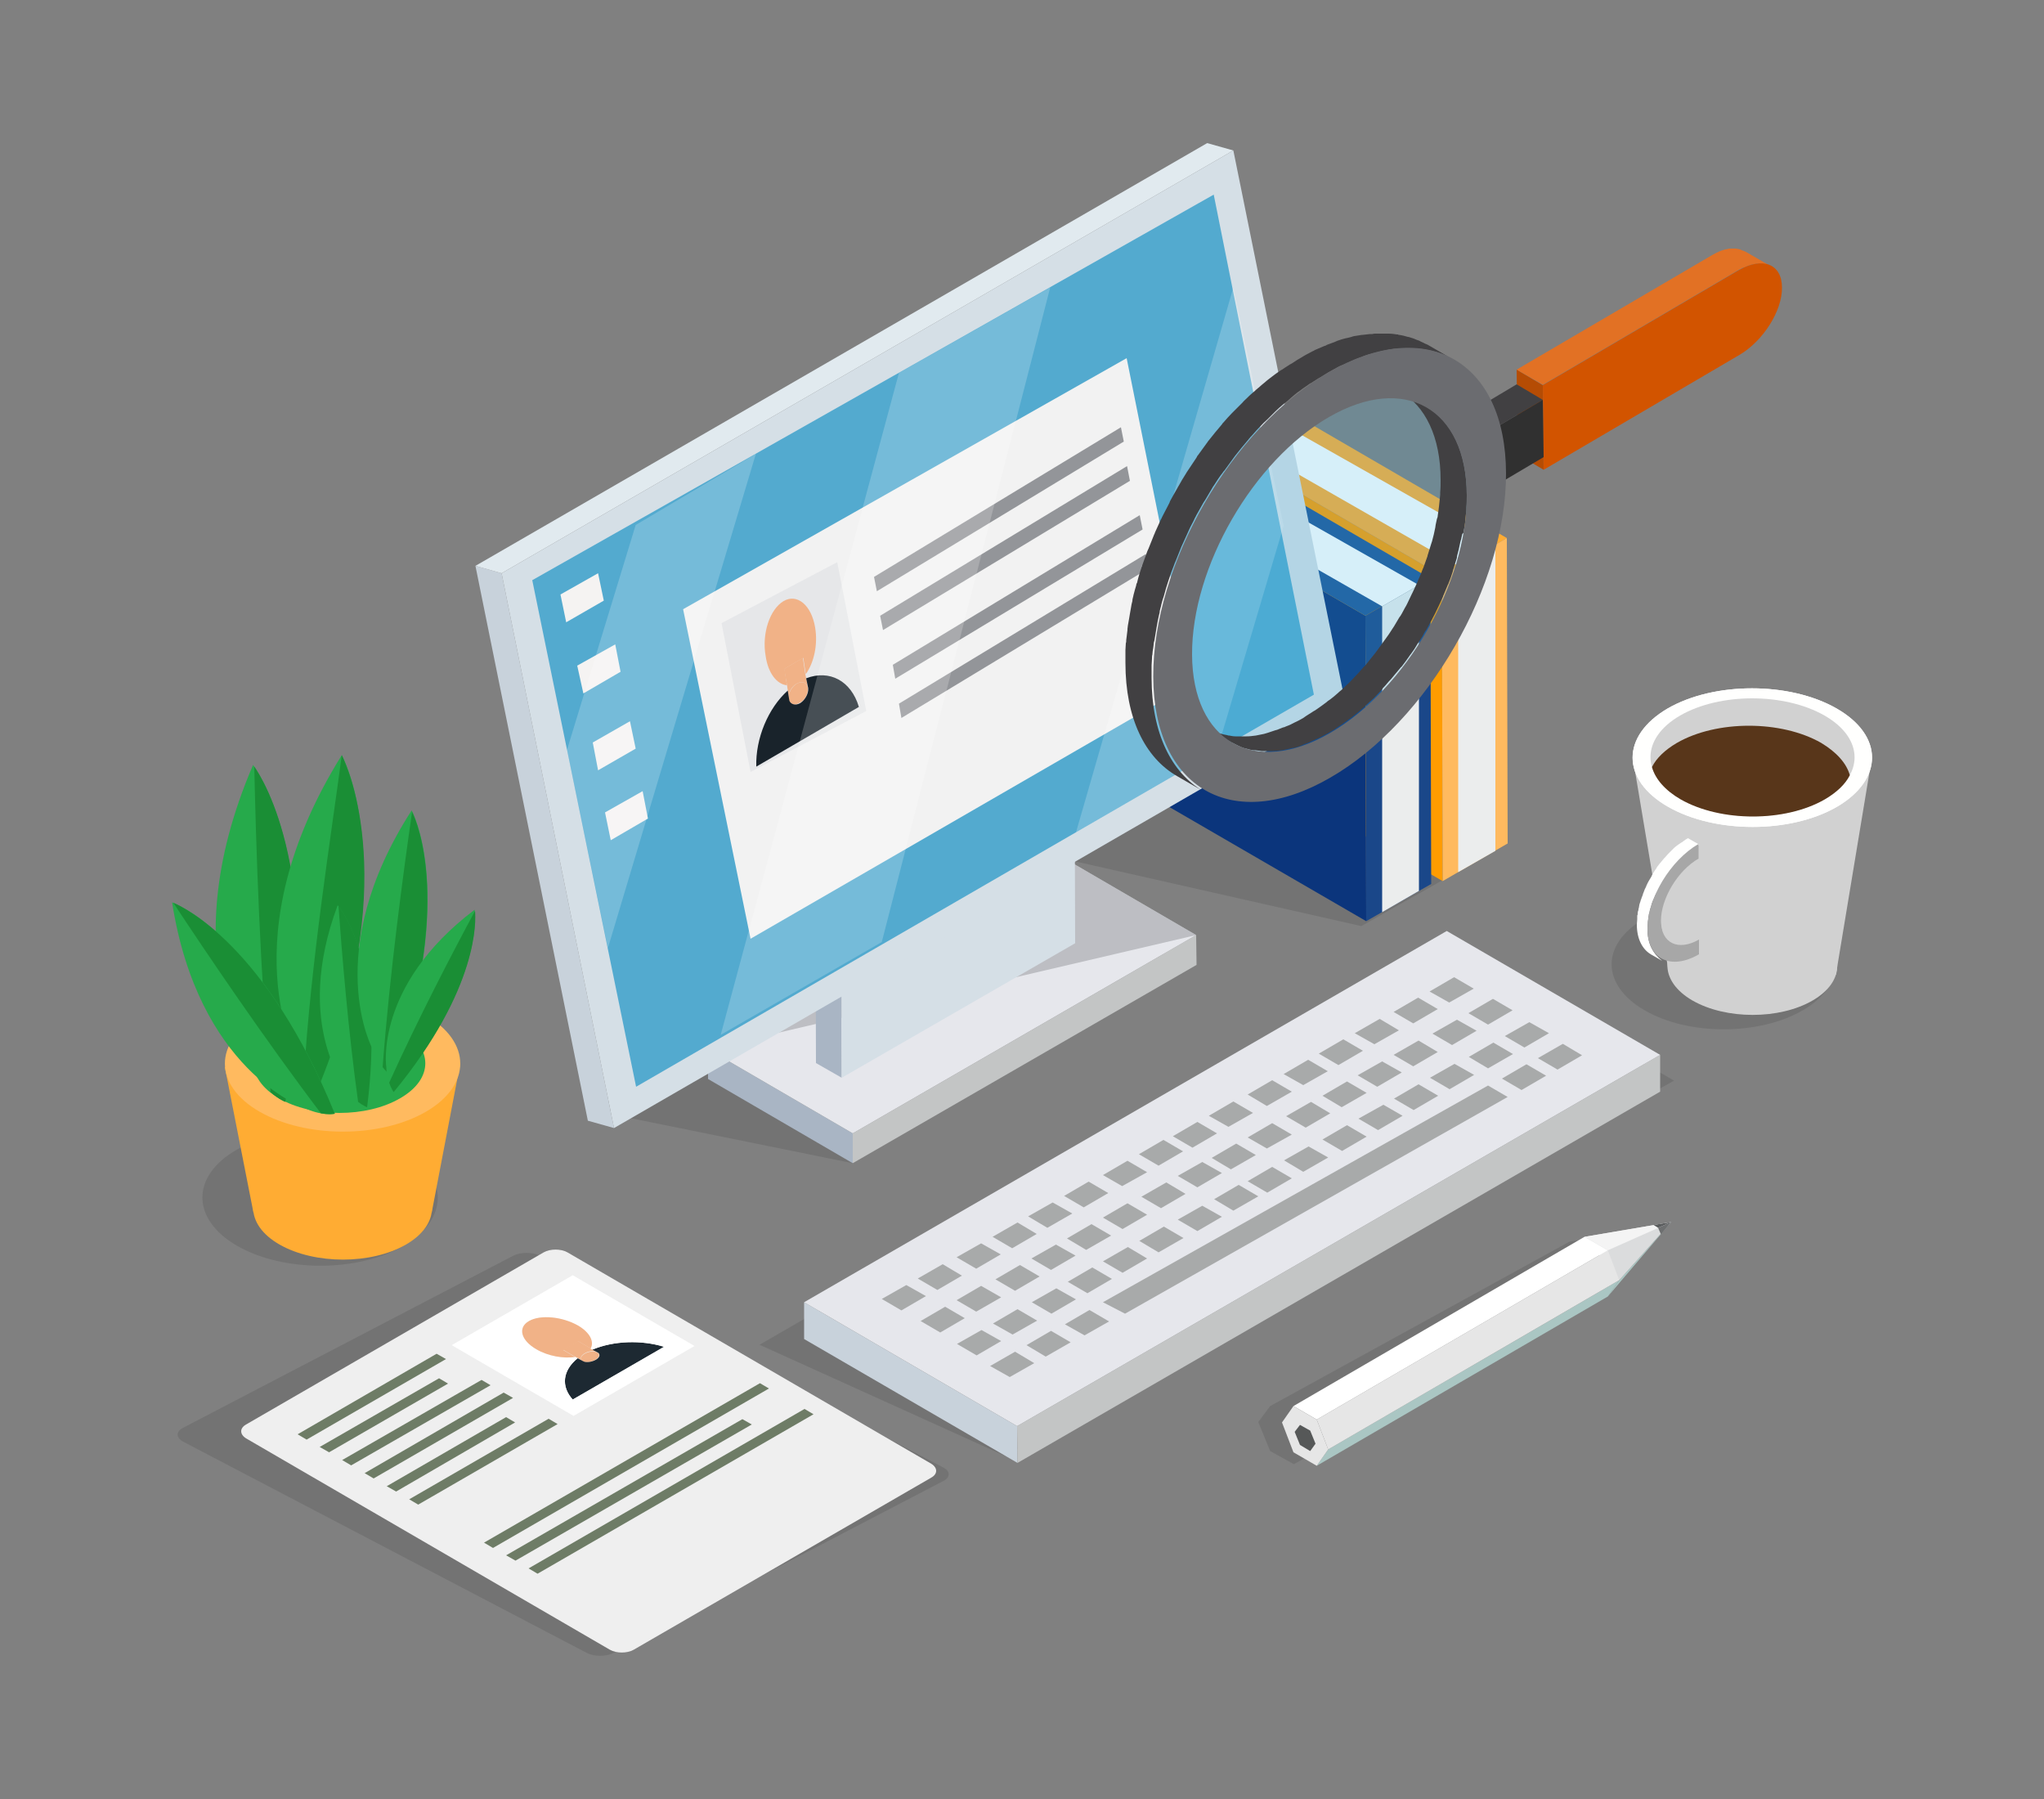 <?xml version="1.0" encoding="utf-8"?>
<!-- Generator: Adobe Illustrator 18.1.1, SVG Export Plug-In . SVG Version: 6.00 Build 0)  -->
<svg version="1.1" id="Layer_1" xmlns="http://www.w3.org/2000/svg" xmlns:xlink="http://www.w3.org/1999/xlink" x="0px" y="0px"
	 viewBox="0 0 500 440" enable-background="new 0 0 500 440" xml:space="preserve">
<rect x="0" y="0" width="500" height="440" fill="#808080" stroke="none"/>
<g display="none">
	<g display="inline">
		<defs>
			<rect id="SVGID_1_" y="0" width="500" height="440"/>
		</defs>
		<linearGradient id="SVGID_2_" gradientUnits="userSpaceOnUse" x1="44.502" y1="4.988" x2="449.996" y2="429.255">
			<stop  offset="5.102040e-003" style="stop-color:#92BAEB"/>
			<stop  offset="1" style="stop-color:#FFCDD2"/>
		</linearGradient>
		<use xlink:href="#SVGID_1_"  overflow="visible" fill="url(#SVGID_2_)"/>
		<clipPath id="SVGID_3_">
			<use xlink:href="#SVGID_1_"  overflow="visible"/>
		</clipPath>
		<g opacity="0.1" clip-path="url(#SVGID_3_)">
			<g>
				<polygon fill="#F7F7C8" points="500,439.3 476.5,452.8 478.4,452.8 500,440.4 				"/>
			</g>
			<g>
				<polygon fill="#F7F7C8" points="500,408.2 422.8,452.8 424.7,452.8 500,409.4 				"/>
			</g>
			<g>
				<polygon fill="#F7F7C8" points="500,377.2 369.1,452.8 371,452.8 500,378.3 				"/>
			</g>
			<g>
				<polygon fill="#F7F7C8" points="500,346.2 315.3,452.8 317.3,452.8 500,347.3 				"/>
			</g>
			<g>
				<polygon fill="#F7F7C8" points="500,315.2 261.6,452.8 263.6,452.8 500,316.3 				"/>
			</g>
			<g>
				<polygon fill="#F7F7C8" points="500,284.2 207.9,452.8 209.9,452.8 500,285.3 				"/>
			</g>
			<g>
				<polygon fill="#F7F7C8" points="500,253.1 154.2,452.8 156.2,452.8 500,254.3 				"/>
			</g>
			<g>
				<polygon fill="#F7F7C8" points="500,222.1 100.5,452.8 102.5,452.8 500,223.3 				"/>
			</g>
			<g>
				<polygon fill="#F7F7C8" points="500,191.1 46.8,452.8 48.8,452.8 500,192.2 				"/>
			</g>
			<g>
				<polygon fill="#F7F7C8" points="500,160.1 0,448.9 0,450 500,161.2 				"/>
			</g>
			<g>
				<polygon fill="#F7F7C8" points="500,129.1 0,417.8 0,419 500,130.2 				"/>
			</g>
			<g>
				<polygon fill="#F7F7C8" points="500,98 0,386.8 0,388 500,99.2 				"/>
			</g>
			<g>
				<polygon fill="#F7F7C8" points="500,67 0,355.8 0,356.9 500,68.2 				"/>
			</g>
			<g>
				<polygon fill="#F7F7C8" points="500,36 0,324.8 0,325.9 500,37.1 				"/>
			</g>
			<g>
				<polygon fill="#F7F7C8" points="500,5 0,293.8 0,294.9 500,6.1 				"/>
			</g>
			<g>
				<polygon fill="#F7F7C8" points="477.2,-12.8 0,262.7 0,263.9 479.1,-12.8 				"/>
			</g>
			<g>
				<polygon fill="#F7F7C8" points="423.5,-12.8 0,231.7 0,232.9 425.4,-12.8 				"/>
			</g>
			<g>
				<polygon fill="#F7F7C8" points="369.7,-12.8 0,200.7 0,201.8 371.7,-12.8 				"/>
			</g>
			<g>
				<polygon fill="#F7F7C8" points="316,-12.8 0,169.7 0,170.8 318,-12.8 				"/>
			</g>
			<g>
				<polygon fill="#F7F7C8" points="262.3,-12.8 0,138.7 0,139.8 264.3,-12.8 				"/>
			</g>
			<g>
				<polygon fill="#F7F7C8" points="208.6,-12.8 0,107.6 0,108.8 210.6,-12.8 				"/>
			</g>
			<g>
				<polygon fill="#F7F7C8" points="154.9,-12.8 0,76.6 0,77.8 156.9,-12.8 				"/>
			</g>
			<g>
				<polygon fill="#F7F7C8" points="101.2,-12.8 0,45.6 0,46.7 103.2,-12.8 				"/>
			</g>
			<g>
				<polygon fill="#F7F7C8" points="47.5,-12.8 0,14.6 0,15.7 49.5,-12.8 				"/>
			</g>
			<g>
				<polygon fill="#F7F7C8" points="500,9.9 460.6,-12.8 458.6,-12.8 500,11 				"/>
			</g>
			<g>
				<polygon fill="#F7F7C8" points="500,40.9 406.9,-12.8 404.9,-12.8 500,42.1 				"/>
			</g>
			<g>
				<polygon fill="#F7F7C8" points="500,72 353.2,-12.8 351.2,-12.8 500,73.1 				"/>
			</g>
			<g>
				<polygon fill="#F7F7C8" points="500,103 299.5,-12.8 297.5,-12.8 500,104.1 				"/>
			</g>
			<g>
				<polygon fill="#F7F7C8" points="500,134 245.8,-12.8 243.8,-12.8 500,135.1 				"/>
			</g>
			<g>
				<polygon fill="#F7F7C8" points="500,165 192,-12.8 190.1,-12.8 500,166.1 				"/>
			</g>
			<g>
				<polygon fill="#F7F7C8" points="500,196 138.3,-12.8 136.4,-12.8 500,197.2 				"/>
			</g>
			<g>
				<polygon fill="#F7F7C8" points="500,227.1 84.6,-12.8 82.7,-12.8 500,228.2 				"/>
			</g>
			<g>
				<polygon fill="#F7F7C8" points="500,258.1 30.9,-12.8 29,-12.8 500,259.2 				"/>
			</g>
			<g>
				<polygon fill="#F7F7C8" points="500,289.1 0,0.3 0,1.4 500,290.2 				"/>
			</g>
			<g>
				<polygon fill="#F7F7C8" points="500,320.1 0,31.3 0,32.5 500,321.2 				"/>
			</g>
			<g>
				<polygon fill="#F7F7C8" points="500,351.1 0,62.4 0,63.5 500,352.3 				"/>
			</g>
			<g>
				<polygon fill="#F7F7C8" points="500,382.1 0,93.4 0,94.5 500,383.3 				"/>
			</g>
			<g>
				<polygon fill="#F7F7C8" points="500,413.2 0,124.4 0,125.5 500,414.3 				"/>
			</g>
			<g>
				<polygon fill="#F7F7C8" points="500,444.2 0,155.4 0,156.5 500,445.3 				"/>
			</g>
			<g>
				<polygon fill="#F7F7C8" points="461.3,452.8 0,186.4 0,187.6 459.3,452.8 				"/>
			</g>
			<g>
				<polygon fill="#F7F7C8" points="407.6,452.8 0,217.4 0,218.6 405.6,452.8 				"/>
			</g>
			<g>
				<polygon fill="#F7F7C8" points="353.9,452.8 0,248.5 0,249.6 351.9,452.8 				"/>
			</g>
			<g>
				<polygon fill="#F7F7C8" points="300.2,452.8 0,279.5 0,280.6 298.2,452.8 				"/>
			</g>
			<g>
				<polygon fill="#F7F7C8" points="246.5,452.8 0,310.5 0,311.6 244.5,452.8 				"/>
			</g>
			<g>
				<polygon fill="#F7F7C8" points="192.7,452.8 0,341.5 0,342.7 190.8,452.8 				"/>
			</g>
			<g>
				<polygon fill="#F7F7C8" points="139,452.8 0,372.5 0,373.7 137.1,452.8 				"/>
			</g>
			<g>
				<polygon fill="#F7F7C8" points="85.3,452.8 0,403.6 0,404.7 83.4,452.8 				"/>
			</g>
			<g>
				<polygon fill="#F7F7C8" points="31.6,452.8 0,434.6 0,435.7 29.7,452.8 				"/>
			</g>
		</g>
	</g>
</g>
<g>
	<g>
		<g opacity="0.1">
			<g>
				<polygon points="263.1,210.7 333,226.5 368.8,206.3 346.4,161.5 				"/>
			</g>
		</g>
		<g>
			<g>
				<g enable-background="new    ">
					<g>
						<g>
							<polygon fill="#FF9C00" points="352.9,215.5 292.7,180.5 292.5,105.8 352.7,140.8 							"/>
						</g>
					</g>
					<g>
						<g>
							<polygon fill="#FFAC33" points="352.7,140.8 292.5,105.8 308.4,96.6 368.6,131.6 							"/>
						</g>
					</g>
					<g>
						<g>
							<polygon fill="#FFBA5F" points="368.6,131.6 368.8,206.3 352.9,215.5 352.7,140.8 							"/>
						</g>
					</g>
				</g>
			</g>
			<polygon fill="#EBEDED" points="356.7,138.4 356.7,213.3 365.8,208.1 365.8,133.2 			"/>
			<polygon fill="#FFFFFF" points="356.7,138.4 296.1,103.7 304.8,98.7 365.8,133.2 			"/>
			<g>
				<g enable-background="new    ">
					<g>
						<g>
							<polygon fill="#0B357C" points="334.2,225.3 274,190.4 273.8,115.7 334,150.6 							"/>
						</g>
					</g>
					<g>
						<g>
							<polygon fill="#1F5699" points="334,150.6 273.8,115.7 289.7,106.5 349.9,141.5 							"/>
						</g>
					</g>
					<g>
						<g>
							<polygon fill="#1A4789" points="349.9,141.5 350.1,216.2 334.2,225.3 334,150.6 							"/>
						</g>
					</g>
				</g>
			</g>
			<polygon fill="#EBEDED" points="338.1,148.3 338.1,223.1 347.1,217.9 347.1,143.1 			"/>
			<polygon fill="#FFFFFF" points="338.1,148.3 277.4,113.6 286.1,108.5 347.1,143.1 			"/>
		</g>
		<g opacity="0.1">
			<path d="M230.7,358.9L132,307.1c-1.8-0.9-4.6-0.9-6.4,0l-80.8,42.1c-1.8,0.9-1.8,2.4,0,3.4l98.8,51.7c1.8,0.9,4.6,0.9,6.4,0
				l80.8-42.1C232.5,361.3,232.5,359.8,230.7,358.9z"/>
		</g>
		<g opacity="0.1">
			<g>
				<path d="M440.9,224.7c10.7,6.2,10.8,16.2,0.1,22.4c-10.7,6.2-28,6.2-38.7,0c-10.7-6.2-10.8-16.2-0.1-22.4
					C412.8,218.5,430.2,218.5,440.9,224.7z"/>
			</g>
		</g>
		<g>
			<g>
				<g>
					<path fill="#D1D1D1" d="M443.3,227.7c8.1,4.7,8.2,12.3,0.1,17c-8.1,4.7-21.2,4.7-29.4,0c-8.1-4.7-8.2-12.3-0.1-17
						C422,223,435.2,223,443.3,227.7z"/>
				</g>
			</g>
			<g>
				<polygon fill="#D1D1D1" points="399.4,185.3 408.3,238.4 449.1,238.4 457.9,185.3 				"/>
			</g>
			<g>
				<g>
					<path fill="#FFFFFE" d="M449.3,173.3c11.5,6.6,11.5,17.3,0.1,24c-11.4,6.6-29.9,6.6-41.4,0c-11.5-6.6-11.5-17.3-0.1-24
						C419.3,166.7,437.8,166.7,449.3,173.3z"/>
				</g>
			</g>
			<g>
				<g>
					<path fill="#FFFFFE" d="M449.3,173.3c11.5,6.6,11.5,17.3,0.1,24c-11.4,6.6-29.9,6.6-41.4,0c-11.5-6.6-11.5-17.3-0.1-24
						C419.3,166.7,437.8,166.7,449.3,173.3z"/>
				</g>
			</g>
			<g>
				<g>
					<path fill="#D1D1D1" d="M446.3,175c9.8,5.6,9.8,14.8,0.1,20.4c-9.7,5.7-25.5,5.6-35.3,0c-9.8-5.6-9.8-14.8-0.1-20.4
						C420.7,169.4,436.5,169.4,446.3,175z"/>
				</g>
			</g>
			<g>
				<path fill="#58361A" d="M411.1,195.5c9.8,5.6,25.6,5.6,35.3,0c2.9-1.7,5-3.7,6.1-5.9c-0.8-2.9-3.2-5.6-7-7.9
					c-9.8-5.6-25.6-5.6-35.3,0c-2.9,1.7-5,3.7-6.1,5.9C404.9,190.5,407.3,193.3,411.1,195.5z"/>
			</g>
			<g>
				<g>
					<path fill="#D1D1D1" d="M414.2,230.5c0,0,0.1,0,0.1-0.1c0.4-0.2,0.8-0.4,1.2-0.6l-2.8-1.6c-0.4,0.2-0.8,0.4-1.3,0.6
						c-0.1,0.1-0.2,0.1-0.4,0.1c-0.2,0.1-0.5,0.2-0.7,0.2c-0.1,0-0.3,0.1-0.4,0.1c-0.1,0-0.3,0.1-0.4,0.1c-0.2,0-0.3,0.1-0.5,0.1
						c-0.1,0-0.2,0-0.3,0c-0.2,0-0.4,0-0.5,0c-0.1,0-0.1,0-0.2,0c-0.2,0-0.5,0-0.7-0.1c0,0-0.1,0-0.1,0c-0.2,0-0.4-0.1-0.5-0.2
						c-0.1,0-0.1,0-0.2-0.1c-0.2-0.1-0.4-0.2-0.6-0.3l2.8,1.6c0,0,0,0,0,0c0.1,0.1,0.3,0.2,0.5,0.2c0,0,0.1,0,0.1,0
						c0.1,0,0.1,0,0.2,0.1c0.1,0,0.1,0,0.2,0.1c0.1,0,0.2,0.1,0.3,0.1c0.1,0,0.1,0,0.2,0c0,0,0,0,0.1,0c0.2,0,0.4,0.1,0.6,0.1
						c0,0,0,0,0.1,0c0.1,0,0.2,0,0.2,0c0.1,0,0.2,0,0.3,0c0.1,0,0.1,0,0.2,0c0.1,0,0.2,0,0.3,0c0.1,0,0.1,0,0.2,0
						c0.1,0,0.2,0,0.3-0.1c0.1,0,0.3-0.1,0.4-0.1c0.1,0,0.1,0,0.2,0c0.1,0,0.1-0.1,0.2-0.1c0.2-0.1,0.5-0.1,0.7-0.2
						C414.1,230.6,414.1,230.6,414.2,230.5z"/>
				</g>
				<g>
					<path fill="#FFFFFE" d="M403,227.2c0-0.4,0-0.9,0.1-1.3c0-0.1,0-0.3,0-0.4c0-0.3,0.1-0.5,0.1-0.8c0-0.3,0.1-0.6,0.1-0.8
						c0-0.3,0.1-0.5,0.2-0.8c0-0.2,0.1-0.4,0.1-0.6c0.1-0.3,0.2-0.6,0.3-0.9c0-0.1,0.1-0.3,0.1-0.4c0.1-0.4,0.3-0.9,0.5-1.3
						c0-0.1,0.1-0.1,0.1-0.2c0.2-0.4,0.3-0.8,0.5-1.1c0-0.1,0.1-0.2,0.2-0.3c0.2-0.4,0.4-0.8,0.6-1.2c0,0,0-0.1,0.1-0.1
						c0.2-0.4,0.5-0.8,0.7-1.3c0.1-0.1,0.1-0.2,0.2-0.4c0.2-0.3,0.4-0.6,0.6-0.9c0.1-0.1,0.2-0.3,0.3-0.4c0.2-0.3,0.4-0.6,0.7-0.9
						c0.1-0.1,0.2-0.2,0.3-0.3c0.2-0.3,0.4-0.5,0.6-0.8c0.1-0.2,0.3-0.3,0.4-0.5c0.1-0.1,0.2-0.2,0.3-0.3c0.3-0.4,0.7-0.7,1-1.1
						c0.2-0.2,0.4-0.4,0.6-0.6c0.1-0.1,0.3-0.3,0.4-0.4c0.2-0.2,0.5-0.4,0.8-0.6c0.1-0.1,0.3-0.2,0.4-0.3c0.3-0.2,0.6-0.4,0.9-0.6
						c0.1-0.1,0.2-0.2,0.3-0.2c0.4-0.3,0.8-0.5,1.2-0.8l-2.8-1.6c-0.4,0.2-0.8,0.5-1.2,0.8c-0.1,0.1-0.2,0.2-0.3,0.2
						c-0.3,0.2-0.6,0.4-0.9,0.6c-0.1,0.1-0.3,0.2-0.4,0.3c-0.3,0.2-0.5,0.4-0.7,0.6c-0.1,0.1-0.3,0.3-0.4,0.4
						c-0.1,0.1-0.3,0.3-0.4,0.4c-0.1,0.1-0.1,0.1-0.2,0.2c-0.4,0.4-0.7,0.7-1,1.1c-0.1,0.1-0.1,0.1-0.2,0.2c0,0,0,0-0.1,0.1
						c-0.2,0.2-0.3,0.4-0.5,0.6c-0.2,0.2-0.3,0.4-0.5,0.6c0,0,0,0-0.1,0.1c-0.1,0.1-0.2,0.3-0.3,0.4c-0.2,0.2-0.3,0.4-0.5,0.7
						c0,0.1-0.1,0.1-0.1,0.2c-0.1,0.1-0.2,0.3-0.3,0.4c-0.1,0.2-0.2,0.3-0.3,0.5c-0.1,0.1-0.2,0.3-0.3,0.5c-0.1,0.1-0.1,0.2-0.2,0.4
						c0,0.1-0.1,0.2-0.1,0.2c-0.2,0.3-0.4,0.7-0.6,1c0,0,0,0,0,0c0,0,0,0,0,0c-0.2,0.3-0.3,0.6-0.5,1c-0.1,0.1-0.1,0.2-0.1,0.3
						c-0.1,0.1-0.1,0.2-0.2,0.4c-0.1,0.1-0.1,0.2-0.2,0.4c-0.1,0.3-0.2,0.5-0.3,0.8c0,0.1-0.1,0.1-0.1,0.2c0,0,0,0,0,0.1
						c-0.1,0.4-0.3,0.7-0.4,1.1c0,0.1,0,0.1-0.1,0.2c0,0.1-0.1,0.3-0.1,0.4c-0.1,0.2-0.1,0.4-0.2,0.6c0,0.1-0.1,0.2-0.1,0.4
						c0,0.2-0.1,0.4-0.1,0.6c0,0.1-0.1,0.2-0.1,0.4c0,0.1,0,0.3-0.1,0.4c-0.1,0.3-0.1,0.6-0.1,0.8c0,0.1,0,0.2-0.1,0.3
						c0,0.2,0,0.3,0,0.5c0,0.1,0,0.3,0,0.4c0,0.4-0.1,0.9-0.1,1.3c0,3.5,1.3,6,3.4,7.3l2.8,1.6C404.3,233.2,403,230.8,403,227.2z"/>
				</g>
				<g>
					<g>
						<path fill="#A7A7A7" d="M415.5,206.4l0,3.6c-5.1,2.9-9.2,9.8-9.2,15.2c0,5.5,4.2,7.5,9.3,4.6l0,3.6c-6.9,4-12.6,1.2-12.6-6.3
							C403,219.7,408.6,210.4,415.5,206.4z"/>
					</g>
				</g>
			</g>
		</g>
		<g opacity="0.1">
			<g>
				<polygon points="185.8,328.9 245.9,356.1 409.5,264.3 353.8,231.9 				"/>
			</g>
		</g>
		<g>
			<g>
				<g enable-background="new    ">
					<g>
						<g>
							<polygon fill="#C8D2DB" points="196.7,318.5 196.7,327.5 248.9,357.8 248.8,348.8 							"/>
						</g>
					</g>
					<g>
						<g>
							<polygon fill="#C3C5C5" points="248.8,348.8 248.9,357.8 406.1,267 406.1,258 							"/>
						</g>
					</g>
					<g>
						<g>
							<polygon fill="#E6E7EC" points="196.7,318.5 248.8,348.8 406.1,258 353.9,227.7 							"/>
						</g>
					</g>
				</g>
			</g>
			<g>
				<g>
					<g>
						<polygon fill="#A8AAAA" points="215.7,317.7 220.5,320.5 226.5,317 221.7,314.3 						"/>
					</g>
				</g>
				<g>
					<g>
						<polygon fill="#A8AAAA" points="224.5,312.7 229.3,315.5 235.3,312 230.6,309.2 						"/>
					</g>
				</g>
				<g>
					<g>
						<polygon fill="#A8AAAA" points="234,307.5 238.8,310.3 244.8,306.8 240,304.1 						"/>
					</g>
				</g>
				<g>
					<g>
						<polygon fill="#A8AAAA" points="242.8,302.5 247.6,305.3 253.6,301.8 248.9,299 						"/>
					</g>
				</g>
				<g>
					<g>
						<polygon fill="#A8AAAA" points="251.5,297.5 256.2,300.3 262.3,296.8 257.5,294.1 						"/>
					</g>
				</g>
				<g>
					<g>
						<polygon fill="#A8AAAA" points="260.3,292.5 265.1,295.3 271.1,291.8 266.3,289 						"/>
					</g>
				</g>
				<g>
					<g>
						<polygon fill="#A8AAAA" points="269.8,287.4 274.5,290.1 280.6,286.7 275.8,283.9 						"/>
					</g>
				</g>
				<g>
					<g>
						<polygon fill="#A8AAAA" points="278.6,282.3 283.4,285.1 289.4,281.6 284.6,278.8 						"/>
					</g>
				</g>
			</g>
			<g>
				<g>
					<g>
						<polygon fill="#A8AAAA" points="286.9,277.9 291.7,280.7 297.7,277.2 292.9,274.4 						"/>
					</g>
				</g>
				<g>
					<g>
						<polygon fill="#A8AAAA" points="295.7,272.9 300.5,275.6 306.5,272.2 301.7,269.4 						"/>
					</g>
				</g>
				<g>
					<g>
						<polygon fill="#A8AAAA" points="305.2,267.7 309.9,270.5 316,267 311.2,264.2 						"/>
					</g>
				</g>
				<g>
					<g>
						<polygon fill="#A8AAAA" points="314,262.7 318.8,265.4 324.8,262 320,259.2 						"/>
					</g>
				</g>
				<g>
					<g>
						<polygon fill="#A8AAAA" points="322.6,257.7 327.4,260.5 333.4,257 328.6,254.2 						"/>
					</g>
				</g>
				<g>
					<g>
						<polygon fill="#A8AAAA" points="331.4,252.7 336.2,255.4 342.2,252 337.5,249.2 						"/>
					</g>
				</g>
				<g>
					<g>
						<polygon fill="#A8AAAA" points="340.9,247.5 345.7,250.3 351.7,246.8 346.9,244 						"/>
					</g>
				</g>
				<g>
					<g>
						<polygon fill="#A8AAAA" points="349.7,242.5 354.5,245.2 360.5,241.8 355.7,239 						"/>
					</g>
				</g>
			</g>
			<g>
				<g>
					<g>
						<polygon fill="#A8AAAA" points="225.2,323.1 230,325.9 236,322.4 231.2,319.6 						"/>
					</g>
				</g>
				<g>
					<g>
						<polygon fill="#A8AAAA" points="234,318 238.8,320.8 244.9,317.3 240,314.5 						"/>
					</g>
				</g>
				<g>
					<g>
						<polygon fill="#A8AAAA" points="243.5,312.9 248.3,315.7 254.3,312.2 249.5,309.4 						"/>
					</g>
				</g>
				<g>
					<g>
						<polygon fill="#A8AAAA" points="252.3,307.8 257.1,310.6 263.1,307.1 258.3,304.4 						"/>
					</g>
				</g>
				<g>
					<g>
						<polygon fill="#A8AAAA" points="261,302.9 265.7,305.7 271.8,302.2 267,299.4 						"/>
					</g>
				</g>
				<g>
					<g>
						<polygon fill="#A8AAAA" points="269.8,297.8 274.6,300.6 280.6,297.1 275.8,294.3 						"/>
					</g>
				</g>
				<g>
					<g>
						<polygon fill="#A8AAAA" points="279.2,292.7 284,295.5 290,292 285.3,289.2 						"/>
					</g>
				</g>
				<g>
					<g>
						<polygon fill="#A8AAAA" points="288.1,287.6 292.9,290.4 298.9,286.9 294.1,284.2 						"/>
					</g>
				</g>
			</g>
			<g>
				<g>
					<g>
						<polygon fill="#A8AAAA" points="296.4,283.2 301.1,286 307.2,282.5 302.4,279.7 						"/>
					</g>
				</g>
				<g>
					<g>
						<polygon fill="#A8AAAA" points="305.2,278.2 309.9,280.9 316,277.5 311.2,274.7 						"/>
					</g>
				</g>
				<g>
					<g>
						<polygon fill="#A8AAAA" points="314.6,273 319.4,275.8 325.4,272.3 320.7,269.5 						"/>
					</g>
				</g>
				<g>
					<g>
						<polygon fill="#A8AAAA" points="323.5,268 328.2,270.8 334.3,267.3 329.5,264.5 						"/>
					</g>
				</g>
				<g>
					<g>
						<polygon fill="#A8AAAA" points="332.1,263 336.9,265.8 342.9,262.3 338.1,259.6 						"/>
					</g>
				</g>
				<g>
					<g>
						<polygon fill="#A8AAAA" points="340.9,258 345.7,260.8 351.7,257.3 347,254.5 						"/>
					</g>
				</g>
				<g>
					<g>
						<polygon fill="#A8AAAA" points="350.4,252.8 355.2,255.6 361.2,252.1 356.4,249.4 						"/>
					</g>
				</g>
				<g>
					<g>
						<polygon fill="#A8AAAA" points="359.2,247.8 364,250.6 370,247.1 365.2,244.3 						"/>
					</g>
				</g>
			</g>
			<g>
				<g>
					<g>
						<polygon fill="#A8AAAA" points="234.1,328.7 238.9,331.5 244.9,328 240.1,325.3 						"/>
					</g>
				</g>
				<g>
					<g>
						<polygon fill="#A8AAAA" points="242.9,323.7 247.7,326.4 253.7,323 248.9,320.2 						"/>
					</g>
				</g>
				<g>
					<g>
						<polygon fill="#A8AAAA" points="252.4,318.5 257.2,321.3 263.2,317.8 258.4,315.1 						"/>
					</g>
				</g>
				<g>
					<g>
						<polygon fill="#A8AAAA" points="261.2,313.5 266,316.3 272,312.8 267.2,310 						"/>
					</g>
				</g>
				<g>
					<g>
						<polygon fill="#A8AAAA" points="269.8,308.5 274.6,311.3 280.6,307.8 275.9,305 						"/>
					</g>
				</g>
				<g>
					<g>
						<polygon fill="#A8AAAA" points="278.7,303.5 283.4,306.3 289.5,302.8 284.7,300 						"/>
					</g>
				</g>
				<g>
					<g>
						<polygon fill="#A8AAAA" points="288.1,298.3 292.9,301.1 298.9,297.6 294.1,294.9 						"/>
					</g>
				</g>
				<g>
					<g>
						<polygon fill="#A8AAAA" points="297,293.3 301.7,296.1 307.8,292.6 303,289.8 						"/>
					</g>
				</g>
			</g>
			<g>
				<g>
					<g>
						<polygon fill="#A8AAAA" points="305.2,288.9 310,291.7 316,288.2 311.2,285.4 						"/>
					</g>
				</g>
				<g>
					<g>
						<polygon fill="#A8AAAA" points="314.1,283.8 318.8,286.6 324.9,283.1 320.1,280.4 						"/>
					</g>
				</g>
				<g>
					<g>
						<polygon fill="#A8AAAA" points="323.5,278.7 328.3,281.5 334.3,278 329.5,275.2 						"/>
					</g>
				</g>
				<g>
					<g>
						<polygon fill="#A8AAAA" points="332.3,273.6 337.1,276.4 343.1,272.9 338.4,270.2 						"/>
					</g>
				</g>
				<g>
					<g>
						<polygon fill="#A8AAAA" points="341,268.7 345.8,271.5 351.8,268 347,265.2 						"/>
					</g>
				</g>
				<g>
					<g>
						<polygon fill="#A8AAAA" points="349.8,263.6 354.6,266.4 360.6,262.9 355.8,260.2 						"/>
					</g>
				</g>
				<g>
					<g>
						<polygon fill="#A8AAAA" points="359.3,258.5 364,261.3 370.1,257.8 365.3,255 						"/>
					</g>
				</g>
				<g>
					<g>
						<polygon fill="#A8AAAA" points="368.1,253.4 372.9,256.2 378.9,252.7 374.1,250 						"/>
					</g>
				</g>
			</g>
			<g>
				<g>
					<polygon fill="#A8AAAA" points="242.2,334.1 247,336.8 253,333.4 248.3,330.6 					"/>
				</g>
			</g>
			<g>
				<g>
					<polygon fill="#A8AAAA" points="251.1,329 255.8,331.8 261.9,328.3 257.1,325.5 					"/>
				</g>
			</g>
			<g>
				<g>
					<polygon fill="#A8AAAA" points="260.5,323.9 265.3,326.6 271.3,323.2 266.5,320.4 					"/>
				</g>
			</g>
			<g>
				<g>
					<polygon fill="#A8AAAA" points="269.8,318.5 275.2,321.3 368.8,268.3 364,265.5 					"/>
				</g>
			</g>
			<g>
				<g>
					<polygon fill="#A8AAAA" points="367.4,263.8 372.2,266.6 378.2,263.1 373.4,260.3 					"/>
				</g>
			</g>
			<g>
				<g>
					<polygon fill="#A8AAAA" points="376.2,258.8 381,261.6 387,258.1 382.3,255.3 					"/>
				</g>
			</g>
		</g>
		<g>
			<g>
				<g>
					<path fill="#EFEFEF" d="M60.2,348.4c-1.6,0.9-1.6,2.4,0,3.4l89,51.7c1.6,0.9,4.2,0.9,5.8,0l72.8-42.1c1.6-0.9,1.6-2.4,0-3.4
						l-89-51.7c-1.6-0.9-4.2-0.9-5.8,0L60.2,348.4z"/>
				</g>
			</g>
			<g>
				<g enable-background="new    ">
					<g>
						<g>
							<path fill="#D09A74" d="M146.3,330.9L146.3,330.9l-0.2-0.1C146.2,330.8,146.3,330.9,146.3,330.9z"/>
						</g>
					</g>
					<g>
						<g>
							<path fill="#F1B287" d="M141.4,328l-3.7,2.1l2.9,1.7l0.6,0.3l1.3,0.7c-0.7-0.4-0.5-1.2,0.5-1.8c1-0.6,2.4-0.7,3.2-0.3
								l-1.3-0.7l-0.5-0.3L141.4,328z"/>
						</g>
					</g>
					<g>
						<g>
							<path fill="#F1B287" d="M143,331.1c-1,0.6-1.2,1.4-0.5,1.8c0.1,0,0.1,0.1,0.2,0.1c0.8,0.3,2,0.1,2.9-0.4
								c0.9-0.5,1.2-1.3,0.7-1.7c-0.1,0-0.1-0.1-0.2-0.1C145.4,330.4,144,330.5,143,331.1z"/>
						</g>
					</g>
					<g>
						<g>
							<path fill="#1D2932" d="M144.9,330.1l1.5,0.8c0.5,0.5,0.2,1.2-0.7,1.7c-0.9,0.5-2.2,0.7-2.9,0.4l-0.2-0.1l-1.3-0.7
								c-3.7,3-4.1,6.9-1.2,10.1l22.4-12.9C156.9,327.7,150.1,327.9,144.9,330.1z"/>
						</g>
					</g>
					<g>
						<g>
							<path fill="#FFFFFF" d="M169.9,329.2l-29.6,17.1L110.5,329l29.6-17.1L169.9,329.2z M162.4,329.4c-5.5-1.7-12.3-1.5-17.5,0.7
								l-0.5-0.3c0.9-1.7-0.2-3.9-3.1-5.6c-3.8-2.2-9.1-2.7-11.9-1.1c-2.8,1.6-2,4.7,1.8,6.9c2.9,1.7,6.6,2.3,9.5,1.9l0.6,0.3
								c-3.7,3-4.1,6.9-1.2,10.1L162.4,329.4L162.4,329.4z"/>
						</g>
					</g>
					<g>
						<g>
							<path fill="#F1B287" d="M129.4,323.1c-2.8,1.6-2,4.7,1.8,6.9c2.9,1.7,6.6,2.3,9.5,1.9l-2.9-1.7l3.7-2.1l3,1.7
								c0.9-1.7-0.2-3.9-3.1-5.6C137.5,322,132.2,321.5,129.4,323.1z"/>
						</g>
					</g>
					<g>
						<g>
							<path fill="#D09A74" d="M142.7,333L142.7,333c-0.1,0-0.1-0.1-0.2-0.1L142.7,333z"/>
						</g>
					</g>
					<g>
						<g>
							<polygon fill="#6E7C66" points="78.2,353.9 80.5,355.2 109.6,338.4 107.4,337.1 							"/>
						</g>
					</g>
					<g>
						<g>
							<polygon fill="#6E7C66" points="83.7,357.1 85.9,358.4 120,338.8 117.8,337.5 							"/>
						</g>
					</g>
					<g>
						<g>
							<polygon fill="#6E7C66" points="89.2,360.3 91.4,361.6 125.5,341.9 123.2,340.6 							"/>
						</g>
					</g>
					<g>
						<g>
							<polygon fill="#6E7C66" points="94.6,363.5 96.9,364.8 126,347.9 123.8,346.6 							"/>
						</g>
					</g>
					<g>
						<g>
							<polygon fill="#6E7C66" points="100.1,366.7 102.3,368 136.4,348.3 134.2,347 							"/>
						</g>
					</g>
					<g>
						<g>
							<polygon fill="#6E7C66" points="118.4,377.3 120.6,378.6 188.1,339.6 185.9,338.3 							"/>
						</g>
					</g>
					<g>
						<g>
							<polygon fill="#6E7C66" points="123.8,380.4 126.1,381.7 183.9,348.4 181.6,347.1 							"/>
						</g>
					</g>
				</g>
				<g>
					<g>
						<polygon fill="#6E7C66" points="72.8,350.8 75,352.1 109.1,332.4 106.8,331.1 						"/>
					</g>
				</g>
				<g>
					<g>
						<polygon fill="#6E7C66" points="129.3,383.6 131.5,384.9 199,345.9 196.8,344.6 						"/>
					</g>
				</g>
			</g>
		</g>
		<g>
			<g opacity="0.1">
				<g>
					<path d="M98.6,281.1c11.3,6.5,11.3,17.1,0.1,23.6c-11.2,6.5-29.4,6.5-40.7,0c-11.3-6.5-11.3-17.1-0.1-23.5
						C69.1,274.7,87.3,274.6,98.6,281.1z"/>
				</g>
			</g>
			<g>
				<g>
					<g>
						<path fill="#FFAC33" d="M99.2,286.5c8.6,5,8.6,13,0.1,17.9c-8.5,4.9-22.3,4.9-30.9,0c-8.6-4.9-8.6-12.9-0.1-17.9
							C76.8,281.6,90.7,281.5,99.2,286.5z"/>
					</g>
				</g>
				<g>
					<polygon fill="#FFAC33" points="55,261 62,296.6 105.6,296.6 112.6,260 					"/>
				</g>
				<g>
					<g>
						<path fill="#FFBA5F" d="M104.1,248.3c11.3,6.5,11.3,17.1,0.1,23.6c-11.2,6.5-29.4,6.5-40.7,0c-11.3-6.5-11.3-17-0.1-23.5
							C74.6,241.8,92.8,241.8,104.1,248.3z"/>
					</g>
				</g>
				<g>
					<g>
						<path fill="#26AA4B" d="M97.8,251.4c8.3,4.8,8.3,12.5,0.1,17.2c-8.2,4.8-21.5,4.8-29.7,0c-8.2-4.8-8.3-12.5-0.1-17.2
							C76.3,246.7,89.6,246.7,97.8,251.4z"/>
					</g>
				</g>
			</g>
			<g>
				<path fill="#26AA4B" d="M62.3,262.2c0,0-21.2-26.8-0.4-75.1c0,0,18.3,23.1,7.8,82.3C69.8,269.5,65.7,268,62.3,262.2z"/>
			</g>
			<g>
				<path fill="#1A8E35" d="M62.2,187.5c0.4,18.6,1.4,50.8,4,79.6c2,1.8,3.6,2.4,3.6,2.4C79.6,214.3,64.3,190.5,62.2,187.5z"/>
			</g>
			<g>
				<path fill="#26AA4B" d="M72.8,259c0,0-17-29.7,10.8-74.3c0,0,14.7,25.6-4.5,82.6C79.1,267.2,75.3,265.1,72.8,259z"/>
			</g>
			<g>
				<path fill="#1A8E35" d="M83.6,184.7c-2.4,18.4-7.6,50.4-9.3,79.3c1.7,2.1,3.2,2.9,3.2,2.9C98.3,217,85.2,187.9,83.6,184.7z"/>
			</g>
			<g>
				<g>
					<path fill="#26AA4B" d="M73.9,270.7c0,0-25.4-9-31.8-50c0,0,21.9,7.7,39.8,51.7C81.9,272.4,78.5,273.1,73.9,270.7z"/>
				</g>
				<g>
					<path fill="#1A8E35" d="M42.4,220.8c8.1,12.3,22.3,33.3,36.1,51.5c2.1,0.4,3.4,0.1,3.4,0.1C65.2,231.4,45,221.9,42.4,220.8z"/>
				</g>
			</g>
			<g>
				<g>
					<path fill="#26AA4B" d="M85.1,266.7c0,0-13.6-15.6-2.5-45.3c0,0,11.8,13.4,7.2,49.5C89.9,270.9,87.4,270.1,85.1,266.7z"/>
				</g>
				<g>
					<path fill="#1A8E35" d="M82.8,221.6c0.8,11.2,2.4,30.7,4.8,47.9c1.3,1,2.2,1.3,2.2,1.3C94.1,237.2,84.2,223.3,82.8,221.6z"/>
				</g>
			</g>
			<g>
				<g>
					<path fill="#26AA4B" d="M91.2,256.7c0,0-13-23.6,9.5-58.5c0,0,11.3,20.4-4.6,65.1C96,263.3,93.1,261.6,91.2,256.7z"/>
				</g>
				<g>
					<path fill="#1A8E35" d="M100.8,198.6c-2.1,14.5-5.5,39.7-7.2,62.4c1.3,1.7,2.5,2.3,2.5,2.3
						C110.8,221.6,102.1,201.2,100.8,198.6z"/>
				</g>
			</g>
			<g>
				<g>
					<path fill="#26AA4B" d="M94.5,261.1c0,0-3.1-19.9,21.6-38.6c0,0,2.7,17.2-19.9,44.5C96.3,267,94.6,265,94.5,261.1z"/>
				</g>
				<g>
					<path fill="#1A8E35" d="M116.2,222.8c-5.2,9.6-14,26.5-21,42c0.5,1.5,1.1,2.3,1.1,2.3C117.3,241.6,116.4,224.9,116.2,222.8z"/>
				</g>
			</g>
		</g>
		<g>
			<g opacity="0.1">
				<g>
					<polygon points="144.5,271.5 208.6,284.5 292.7,236 236.4,218.4 					"/>
				</g>
			</g>
			<g enable-background="new    ">
				<g>
					<g>
						<polygon fill="#A9B5C4" points="173.2,256.6 173.2,263.9 208.6,284.5 208.6,277.2 						"/>
					</g>
				</g>
				<g>
					<g>
						<polygon fill="#C3C5C5" points="208.6,277.2 208.6,284.5 292.7,236 292.6,228.7 						"/>
					</g>
				</g>
				<g>
					<g>
						<polygon fill="#E6E7EC" points="173.2,256.6 208.6,277.2 292.6,228.7 257.2,208.1 						"/>
					</g>
				</g>
				<g>
					<g opacity="0.5">
						<polygon fill="#939599" points="173.2,256.6 292.6,228.7 292.6,228.7 257.2,208.1 						"/>
					</g>
				</g>
			</g>
			<g enable-background="new    ">
				<g>
					<g>
						<polygon fill="#A9B5C4" points="205.9,263.6 199.6,260 199.4,194.4 205.7,198.1 						"/>
					</g>
				</g>
				<g>
					<g>
						<polygon fill="#C0C5D1" points="205.7,198.1 199.4,194.4 256.5,161.5 262.8,165.1 						"/>
					</g>
				</g>
				<g>
					<g>
						<polygon fill="#D5DFE6" points="262.8,165.1 263,230.7 205.9,263.6 205.7,198.1 						"/>
					</g>
				</g>
			</g>
			<g>
				<g>
					<polygon fill="#C8D2DB" points="150.2,275.9 143.8,274.1 116.3,138.4 122.7,140.2 					"/>
				</g>
				<g>
					<polygon fill="#E1EAEF" points="122.7,140.2 116.3,138.4 295.3,35 301.7,36.8 					"/>
				</g>
				<g>
					<polygon fill="#D5DFE6" points="301.7,36.8 329.2,172.5 150.2,275.9 122.7,140.2 					"/>
				</g>
				<g>
					<g>
						<polygon fill="#53AACF" points="296.9,47.6 321.4,169.9 155.6,265.8 130.2,141.9 						"/>
					</g>
				</g>
				<g>
					<polygon fill="#F2F2F2" points="275.6,87.6 291.6,167.2 183.6,229.6 167.1,149 					"/>
				</g>
				<g>
					<polygon fill="#939599" points="275.7,114 276.4,117.6 216,154.1 215.3,150.6 					"/>
				</g>
				<g>
					<polygon fill="#939599" points="274.2,104.5 274.9,108 214.5,144.6 213.8,141.1 					"/>
				</g>
				<g>
					<polygon fill="#939599" points="280.3,135.5 281,139 220.5,175.6 219.9,172.1 					"/>
				</g>
				<g>
					<polygon fill="#939599" points="278.8,126 279.5,129.5 219,166 218.4,162.6 					"/>
				</g>
				<g>
					<polygon fill="#F5F3F2" points="146.3,140.2 147.7,146.9 138.5,152.2 137.1,145.4 					"/>
				</g>
				<g>
					<polygon fill="#F5F3F2" points="150.5,157.6 151.8,164.3 142.7,169.6 141.2,162.8 					"/>
				</g>
				<g>
					<polygon fill="#F5F3F2" points="154.1,176.4 155.5,183.1 146.3,188.4 145,181.6 					"/>
				</g>
				<g>
					<polygon fill="#F5F3F2" points="157.2,193.5 158.5,200.2 149.4,205.5 148,198.7 					"/>
				</g>
				<g>
					<g>
						<g>
							<path fill="#E6E7E9" d="M176.5,152.4l28.3-14.9l7.1,36.4l-28.3,14.9L176.5,152.4z"/>
						</g>
					</g>
				</g>
			</g>
			<g>
				<g enable-background="new    ">
					<g>
						<g>
							<path fill="#CF9974" d="M197.7,168.7L197.7,168.7c0-0.1,0-0.3-0.1-0.4L197.7,168.7z"/>
						</g>
					</g>
					<g>
						<g>
							<path fill="#F1B287" d="M194.9,167.2c1.3-0.7,2.5-0.3,2.7,1c0,0.2,0,0.3,0,0.5c0,1.2-0.8,2.6-2,3.2c-1.1,0.7-2.2,0.4-2.6-0.6
								c-0.1-0.1-0.1-0.3-0.1-0.4C192.8,169.6,193.6,168,194.9,167.2z"/>
						</g>
					</g>
					<g>
						<g>
							<path fill="#CF9974" d="M193.1,171.3L193.1,171.3l-0.1-0.4C193,171.1,193,171.2,193.1,171.3z"/>
						</g>
					</g>
					<g>
						<g>
							<path fill="#F1B287" d="M191.7,147c3.3-1.9,6.8,1,7.7,6.5c0.7,4.2-0.3,8.6-2.3,11.4l-0.6-4l-4.6,2.7l0.6,4
								c-2.4-0.2-4.6-2.9-5.2-7.1C186.3,155,188.3,149,191.7,147z"/>
						</g>
					</g>
					<g>
						<g>
							<path fill="#F1B287" d="M191.8,163.6l4.6-2.7l0.6,4l0.2,1l0.4,2.3c-0.2-1.3-1.4-1.7-2.7-1c-1.3,0.7-2.2,2.4-1.9,3.7l-0.3-2.1
								l-0.2-1.3L191.8,163.6z"/>
						</g>
					</g>
					<g>
						<g>
							<path fill="#19232B" d="M197.2,165.9c5.7-2.2,11,0.6,12.9,7L185,187.5c-0.2-6.9,2.9-14.3,7.7-18.6l0.4,2.5
								c0.4,0.9,1.5,1.2,2.6,0.6c1.1-0.7,1.9-2,2-3.2l0-0.5L197.2,165.9z"/>
						</g>
					</g>
				</g>
			</g>
			<polygon opacity="0.2" fill="#FFFFFF" points="219.9,91.2 176.3,253.1 215.7,230.4 256.9,70.3 			"/>
			<polygon opacity="0.2" fill="#FFFFFF" points="184.9,111 148.7,231.9 138.7,183.4 155.5,128.4 			"/>
			<polygon opacity="0.2" fill="#FFFFFF" points="301.7,70.3 263.2,203.6 297.7,183.6 314,128.6 			"/>
		</g>
		<g opacity="0.1">
			<polygon points="401.3,300.8 401.3,300.8 383.9,303.7 310.7,343.9 307.8,347.8 310.7,354.9 316.5,358.1 389.7,317.8 405.7,300.1 
							"/>
		</g>
		<g>
			<g>
				<polygon fill="#AAC6C3" points="408.8,298.9 393.3,317.1 396.1,313.1 				"/>
			</g>
			<g>
				<polygon fill="#DBDCDD" points="408.8,298.9 396.1,313.1 387.6,302.5 				"/>
			</g>
			<g>
				<g>
					<polygon fill="#AAC6C3" points="324.9,354.5 396.1,313.1 393.3,317.1 322.1,358.5 					"/>
				</g>
			</g>
			<g>
				<g>
					<polygon fill="#E6E6E6" points="322.1,347.2 393.3,305.8 396.1,313.1 324.9,354.5 					"/>
				</g>
			</g>
			<g>
				<g>
					<polygon fill="#FFFFFF" points="316.4,343.9 387.6,302.5 393.3,305.8 322.1,347.2 					"/>
				</g>
			</g>
			<g>
				<g>
					<polygon fill="#E6E6E6" points="322.1,347.2 324.9,354.5 322.1,358.5 316.4,355.2 313.6,347.9 316.4,343.9 					"/>
				</g>
			</g>
			<g>
				<g>
					<polygon fill="#565858" points="320.5,349.9 321.8,353.1 320.5,354.9 318,353.4 316.7,350.2 318,348.5 					"/>
				</g>
			</g>
			<g>
				<polygon fill="#F4F4F4" points="408.8,298.9 393.3,305.8 387.6,302.5 				"/>
			</g>
			<g>
				<polygon fill="#5A5C5D" points="405.6,300.3 408.8,298.9 404.5,299.6 				"/>
			</g>
			<g>
				<polygon fill="#6D6F70" points="405.6,300.3 406.3,301.9 408.8,298.9 				"/>
			</g>
		</g>
	</g>
	<g>
		<g opacity="0.2">
			<g>
				<path fill="#33ADE3" d="M364.2,127.1c0,18.3-28.9,60.9-47.1,60.9c-18.1,0-32.1-5.6-32.1-23.9c0-18.3,28.2-70.1,46.3-70.1
					C349.5,94,364.2,108.9,364.2,127.1z"/>
			</g>
		</g>
		<g>
			<g>
				<polygon fill="#B54C04" points="377.6,114.9 371.2,111.1 371,90.4 377.4,94.2 				"/>
			</g>
		</g>
		<g>
			<path fill="#E27124" d="M426.7,65.4c0.2-0.1,0.4-0.2,0.6-0.3c0.3-0.1,0.6-0.2,0.9-0.3c0.1,0,0.3-0.1,0.4-0.1
				c0.2,0,0.3-0.1,0.5-0.1c0.2,0,0.4-0.1,0.6-0.1c0.1,0,0.2,0,0.3,0c0.2,0,0.4,0,0.6,0c0.1,0,0.2,0,0.3,0c0.3,0,0.6,0,0.8,0.1
				c0,0,0,0,0,0c0.3,0,0.5,0.1,0.7,0.2c0.1,0,0.1,0,0.2,0.1c0.2,0.1,0.5,0.2,0.7,0.3c-2.1-1.2-4.3-2.5-6.4-3.7c0,0,0,0-0.1,0
				c-0.2-0.1-0.3-0.2-0.5-0.2c-0.1,0-0.1,0-0.2-0.1c-0.1,0-0.1,0-0.2-0.1c-0.1,0-0.1-0.1-0.2-0.1c-0.2,0-0.4-0.1-0.5-0.1
				c0,0,0,0,0,0c0,0,0,0,0,0c-0.2,0-0.4-0.1-0.6-0.1c-0.1,0-0.1,0-0.2,0c-0.1,0-0.2,0-0.3,0c-0.1,0-0.2,0-0.3,0c-0.1,0-0.2,0-0.3,0
				c-0.1,0-0.2,0-0.3,0c-0.1,0-0.1,0-0.2,0c-0.1,0-0.3,0.1-0.4,0.1c-0.2,0-0.3,0.1-0.5,0.1c-0.1,0-0.1,0-0.1,0
				c-0.1,0-0.2,0.1-0.3,0.1c-0.3,0.1-0.6,0.2-0.9,0.3c-0.1,0-0.2,0.1-0.2,0.1c-0.1,0-0.3,0.1-0.4,0.2c-0.1,0-0.2,0.1-0.3,0.1
				c-0.4,0.2-0.7,0.4-1.1,0.6L371,90.4l6.4,3.7l47.9-28.1c0.4-0.2,0.7-0.4,1.1-0.6C426.5,65.5,426.6,65.4,426.7,65.4z"/>
		</g>
		<g>
			<g>
				<path fill="#D25400" d="M425.3,66.1c5.9-3.4,10.6-1.5,10.6,4.2c0.1,5.7-4.6,13.1-10.4,16.5l-47.9,28.1l-0.2-20.7L425.3,66.1z"/>
			</g>
		</g>
		<g>
			<g enable-background="new    ">
				<g>
					<g>
						<polygon fill="#452617" points="365.6,118.9 359.2,115.1 359.1,101.1 365.5,104.8 						"/>
					</g>
				</g>
				<g>
					<g>
						<polygon fill="#414042" points="365.5,104.8 359.1,101.1 371,94 377.4,97.8 						"/>
					</g>
				</g>
				<g>
					<g>
						<polygon fill="#303030" points="377.4,97.8 377.6,111.8 365.6,118.9 365.5,104.8 						"/>
					</g>
				</g>
			</g>
		</g>
		<g>
			<path fill="#414042" d="M358.1,129.8c0.1-0.5,0.1-0.9,0.2-1.4c0-0.2,0.1-0.4,0.1-0.6c0-0.1,0-0.1,0-0.2c0.1-1,0.2-2,0.3-2.9
				c0-0.2,0-0.4,0-0.6c0.1-1,0.1-2,0.1-3c0-10.6-3.8-18.1-9.8-21.6c-2.1-1.2-4.3-2.5-6.4-3.7c6,3.5,9.8,11,9.8,21.6c0,1,0,2-0.1,3
				c0,0.2,0,0.4,0,0.6c-0.1,1-0.2,1.9-0.3,2.9c0,0.2-0.1,0.5-0.1,0.8c-0.1,0.5-0.1,0.9-0.2,1.4c0,0.3-0.1,0.6-0.2,0.8
				c-0.1,0.5-0.2,0.9-0.3,1.4c0,0.2-0.1,0.4-0.1,0.7c-0.2,1.1-0.5,2.3-0.8,3.4c-0.1,0.2-0.1,0.4-0.2,0.6c-0.3,1-0.6,2-0.9,2.9
				c0,0,0,0.1,0,0.1c-0.3,0.9-0.7,1.9-1,2.8c-0.1,0.2-0.2,0.4-0.3,0.7c-0.3,0.8-0.6,1.6-1,2.4c0,0.1-0.1,0.2-0.1,0.3
				c-0.4,0.9-0.8,1.7-1.2,2.6c-0.1,0.2-0.2,0.4-0.3,0.6c-0.3,0.7-0.7,1.4-1,2.1c-0.1,0.2-0.2,0.4-0.3,0.6c-0.5,0.8-0.9,1.7-1.4,2.5
				c-0.1,0.1-0.2,0.3-0.3,0.4c-0.4,0.7-0.9,1.5-1.3,2.2c-0.1,0.2-0.3,0.4-0.4,0.6c-0.5,0.8-1.1,1.7-1.7,2.5
				c-0.1,0.1-0.2,0.3-0.3,0.4c-0.6,0.8-1.2,1.7-1.8,2.5c-0.1,0.1-0.2,0.3-0.3,0.4c-0.8,1-1.6,2-2.4,3c-0.1,0.1-0.2,0.3-0.4,0.4
				c-0.5,0.6-1,1.1-1.5,1.7c-0.1,0.1-0.1,0.1-0.2,0.2c-0.6,0.6-1.1,1.2-1.7,1.8c-0.1,0.1-0.2,0.2-0.4,0.4c-0.8,0.7-1.5,1.5-2.3,2.1
				c-0.1,0.1-0.1,0.1-0.2,0.2c-0.8,0.7-1.6,1.4-2.5,2c-0.2,0.1-0.3,0.3-0.5,0.4c-0.8,0.6-1.6,1.2-2.5,1.8c-0.1,0.1-0.3,0.2-0.5,0.3
				c-0.9,0.6-1.8,1.1-2.6,1.7c-0.7,0.4-1.4,0.8-2.1,1.1c-0.2,0.1-0.4,0.2-0.6,0.3c-0.5,0.3-1.1,0.5-1.6,0.7
				c-0.2,0.1-0.4,0.2-0.6,0.2c-0.5,0.2-1,0.4-1.5,0.6c-0.1,0-0.3,0.1-0.4,0.1c-0.6,0.2-1.2,0.4-1.8,0.6c-0.4,0.1-0.7,0.2-1,0.3
				c-0.2,0-0.3,0.1-0.5,0.1c-0.5,0.1-1,0.2-1.5,0.3c-0.8,0.1-1.5,0.2-2.3,0.2c-0.1,0-0.3,0-0.4,0c-0.7,0-1.3,0-2,0
				c-0.1,0-0.2,0-0.3,0c-0.5,0-1-0.1-1.5-0.2c-0.2,0-0.3,0-0.5-0.1c-0.6-0.1-1.1-0.2-1.7-0.4c0,0,0,0-0.1,0c-0.5-0.2-1-0.3-1.5-0.5
				c-0.1-0.1-0.3-0.1-0.4-0.2c-0.4-0.2-0.8-0.4-1.2-0.6c-0.1-0.1-0.3-0.1-0.4-0.2c0,0,0.1,0,0.1,0c0,0-0.1,0-0.1,0l6.4,3.7
				c0.1,0,0.1,0.1,0.2,0.1c0.1,0,0.2,0.1,0.2,0.1c0.4,0.2,0.8,0.4,1.2,0.6c0.1,0,0.2,0.1,0.2,0.1c0.1,0,0.1,0,0.2,0.1
				c0.5,0.2,1,0.4,1.5,0.5c0,0,0,0,0.1,0c0,0,0,0,0,0c0.5,0.2,1.1,0.3,1.7,0.4c0.1,0,0.1,0,0.2,0c0.1,0,0.2,0,0.3,0
				c0.5,0.1,1,0.1,1.5,0.2c0.1,0,0.2,0,0.3,0c0,0,0.1,0,0.1,0c0.6,0,1.3,0,1.9,0c0.1,0,0.1,0,0.2,0c0.1,0,0.2,0,0.3,0
				c0.7,0,1.5-0.1,2.2-0.2c0,0,0,0,0,0c0.5-0.1,1-0.2,1.5-0.3c0.1,0,0.3-0.1,0.4-0.1c0.3-0.1,0.7-0.2,1-0.2c0,0,0.1,0,0.1,0
				c0.6-0.2,1.2-0.3,1.8-0.6c0.1,0,0.3-0.1,0.4-0.2c0.5-0.2,0.9-0.3,1.4-0.5c0.1,0,0.1,0,0.2-0.1c0.1-0.1,0.3-0.1,0.4-0.2
				c0.5-0.2,1-0.5,1.6-0.7c0.2-0.1,0.4-0.2,0.6-0.3c0.7-0.4,1.4-0.7,2.1-1.1c0.9-0.5,1.8-1.1,2.6-1.7c0.2-0.1,0.3-0.2,0.5-0.3
				c0.8-0.6,1.7-1.2,2.5-1.8c0.2-0.1,0.3-0.3,0.5-0.4c0.8-0.6,1.6-1.3,2.4-2c0.1-0.1,0.2-0.1,0.2-0.2c0.8-0.7,1.5-1.4,2.3-2.1
				c0.1-0.1,0.2-0.1,0.2-0.2c0-0.1,0.1-0.1,0.1-0.1c0.6-0.6,1.1-1.2,1.7-1.8c0-0.1,0.1-0.1,0.1-0.2c0.5-0.5,1-1.1,1.5-1.7
				c0.1-0.1,0.1-0.1,0.2-0.2c0.1-0.1,0.1-0.2,0.2-0.2c0.8-1,1.7-2,2.5-3c0,0,0-0.1,0.1-0.1c0.1-0.1,0.1-0.1,0.2-0.2
				c0.6-0.8,1.3-1.7,1.9-2.6c0.1-0.1,0.1-0.2,0.2-0.3c0,0,0.1-0.1,0.1-0.1c0.6-0.8,1.2-1.7,1.7-2.6c0.1-0.1,0.1-0.2,0.2-0.2
				c0.1-0.1,0.1-0.2,0.2-0.4c0.5-0.7,0.9-1.4,1.3-2.2c0.1-0.1,0.1-0.2,0.2-0.3c0,0,0-0.1,0.1-0.1c0.5-0.8,0.9-1.7,1.4-2.5
				c0-0.1,0.1-0.1,0.1-0.2c0.1-0.1,0.1-0.3,0.2-0.4c0.4-0.7,0.7-1.4,1-2c0.1-0.1,0.1-0.3,0.2-0.4c0-0.1,0.1-0.2,0.1-0.2
				c0.4-0.9,0.8-1.7,1.2-2.6c0,0,0,0,0-0.1c0-0.1,0.1-0.2,0.1-0.2c0.3-0.8,0.7-1.6,1-2.4c0-0.1,0.1-0.2,0.2-0.4
				c0-0.1,0.1-0.2,0.1-0.3c0.4-0.9,0.7-1.9,1-2.8c0,0,0,0,0,0c0,0,0-0.1,0-0.1c0.3-1,0.6-2,0.9-2.9c0-0.1,0.1-0.2,0.1-0.4
				c0-0.1,0-0.1,0-0.2c0.3-1.1,0.6-2.3,0.8-3.4c0-0.1,0-0.2,0.1-0.3c0-0.1,0-0.3,0.1-0.4c0.1-0.5,0.2-0.9,0.3-1.4
				C358,130.4,358.1,130.1,358.1,129.8z"/>
		</g>
		<g>
			<path fill="#414042" d="M328.6,89.2c0.7-0.3,1.4-0.6,2-0.9c0.2-0.1,0.5-0.2,0.7-0.3c0.7-0.3,1.3-0.5,1.9-0.7
				c0.1-0.1,0.3-0.1,0.4-0.2c0.8-0.3,1.6-0.5,2.3-0.7c0.4-0.1,0.9-0.2,1.3-0.3c0.2,0,0.4-0.1,0.6-0.2c0.7-0.1,1.3-0.3,2-0.4
				c0,0,0,0,0,0c0.6-0.1,1.2-0.2,1.8-0.2c0.2,0,0.4,0,0.6,0c0.4,0,0.8-0.1,1.2-0.1c0.2,0,0.4,0,0.5,0c0.4,0,0.9,0,1.3,0
				c0.1,0,0.3,0,0.4,0c0.2,0,0.3,0,0.5,0c0.7,0.1,1.3,0.1,2,0.2c0.2,0,0.4,0.1,0.6,0.1c0.7,0.1,1.5,0.3,2.2,0.5c0,0,0,0,0.1,0
				c0.7,0.2,1.3,0.4,2,0.7c0.2,0.1,0.4,0.2,0.5,0.2c0.5,0.2,1.1,0.5,1.6,0.8c0.2,0.1,0.4,0.2,0.5,0.3c-2.1-1.2-4.3-2.5-6.4-3.7
				c-0.1,0-0.2-0.1-0.2-0.1c-0.1,0-0.2-0.1-0.3-0.1c-0.5-0.3-1.1-0.5-1.6-0.8c-0.1,0-0.2-0.1-0.3-0.1c-0.1,0-0.2-0.1-0.3-0.1
				c-0.6-0.3-1.3-0.5-2-0.7c0,0,0,0-0.1,0c0,0,0,0,0,0c-0.7-0.2-1.4-0.4-2.2-0.5c-0.1,0-0.2,0-0.2-0.1c-0.1,0-0.2,0-0.3,0
				c-0.6-0.1-1.3-0.2-2-0.2c-0.1,0-0.2,0-0.3,0c-0.1,0-0.1,0-0.2,0c-0.2,0-0.3,0-0.5,0c-0.4,0-0.8,0-1.2,0c-0.2,0-0.4,0-0.6,0
				c-0.1,0-0.3,0-0.4,0c-0.3,0-0.5,0-0.8,0.1c-0.2,0-0.4,0-0.6,0c-0.6,0.1-1.1,0.1-1.7,0.2c-0.1,0-0.1,0-0.2,0
				c-0.6,0.1-1.2,0.2-1.9,0.3c-0.2,0-0.4,0.1-0.7,0.2c-0.4,0.1-0.8,0.2-1.2,0.3c0,0-0.1,0-0.1,0c-0.8,0.2-1.5,0.4-2.3,0.7
				c-0.1,0.1-0.3,0.1-0.4,0.2c-0.6,0.2-1.3,0.5-1.9,0.7c-0.1,0-0.2,0.1-0.2,0.1c-0.2,0.1-0.3,0.2-0.5,0.2c-0.7,0.3-1.4,0.6-2.1,0.9
				c-0.3,0.1-0.5,0.3-0.8,0.4c-0.9,0.5-1.8,0.9-2.7,1.5c-0.7,0.4-1.4,0.8-2.1,1.3c-0.2,0.1-0.4,0.3-0.7,0.4
				c-0.5,0.3-0.9,0.6-1.4,0.9c-0.3,0.2-0.5,0.4-0.8,0.5c-0.4,0.3-0.9,0.6-1.3,0.9c-0.3,0.2-0.5,0.4-0.8,0.6c-0.4,0.3-0.9,0.7-1.3,1
				c-0.2,0.2-0.5,0.4-0.7,0.6c-0.5,0.4-1,0.8-1.4,1.2c-0.2,0.1-0.3,0.3-0.5,0.4c-0.6,0.6-1.3,1.1-1.9,1.7c-0.1,0.1-0.2,0.2-0.3,0.3
				c-0.4,0.4-0.9,0.8-1.3,1.3c-0.1,0.1-0.1,0.1-0.2,0.2c-0.7,0.7-1.5,1.5-2.2,2.2c-0.1,0.1-0.1,0.1-0.2,0.2c-0.7,0.7-1.3,1.4-2,2.2
				c-0.1,0.1-0.1,0.1-0.2,0.2c-0.1,0.1-0.1,0.2-0.2,0.3c-1.1,1.3-2.2,2.6-3.2,3.9c0,0-0.1,0.1-0.1,0.1c-0.1,0.1-0.1,0.2-0.2,0.3
				c-0.8,1.1-1.6,2.2-2.4,3.3c-0.1,0.1-0.2,0.2-0.2,0.3c0,0.1-0.1,0.1-0.1,0.2c-0.7,1.1-1.5,2.2-2.2,3.3c-0.1,0.1-0.1,0.2-0.2,0.3
				c-0.1,0.2-0.2,0.3-0.3,0.5c-0.6,0.9-1.1,1.8-1.6,2.7c-0.1,0.2-0.2,0.3-0.3,0.5c0,0.1-0.1,0.1-0.1,0.2c-0.6,1-1.2,2.1-1.8,3.2
				c0,0.1-0.1,0.2-0.1,0.3c-0.1,0.2-0.2,0.4-0.3,0.6c-0.4,0.8-0.9,1.7-1.3,2.5c-0.1,0.2-0.2,0.4-0.3,0.6c0,0.1-0.1,0.2-0.2,0.4
				c-0.5,1.1-1,2.2-1.5,3.3c0,0,0,0.1,0,0.1c-0.1,0.1-0.1,0.2-0.2,0.4c-0.4,1-0.8,2-1.2,3c-0.1,0.2-0.1,0.3-0.2,0.5
				c-0.1,0.1-0.1,0.3-0.2,0.4c-0.4,1.2-0.9,2.4-1.3,3.6c0,0,0,0,0,0.1c0,0.1,0,0.2-0.1,0.2c-0.4,1.2-0.8,2.4-1.1,3.7
				c0,0.2-0.1,0.3-0.2,0.5c0,0.2-0.1,0.3-0.1,0.5c-0.1,0.3-0.2,0.7-0.3,1c-0.1,0.5-0.3,1-0.4,1.6c-0.1,0.4-0.2,0.7-0.2,1.1
				c-0.1,0.3-0.1,0.5-0.2,0.8c0,0.2-0.1,0.4-0.1,0.6c-0.1,0.6-0.2,1.1-0.3,1.7c-0.1,0.4-0.1,0.8-0.2,1.2c-0.1,0.6-0.2,1.2-0.3,1.7
				c0,0.3-0.1,0.5-0.1,0.8c0,0.1,0,0.2,0,0.3c0,0.3-0.1,0.5-0.1,0.8c-0.1,0.6-0.1,1.1-0.2,1.6c0,0.3,0,0.6-0.1,0.8
				c0,0.6-0.1,1.1-0.1,1.7c0,0.2,0,0.5,0,0.7c0,0.8,0,1.6,0,2.4c0,13.6,4.8,23.2,12.6,27.7l6.4,3.7c-7.7-4.5-12.6-14.1-12.6-27.7
				c0-0.8,0-1.6,0-2.4c0-0.2,0-0.5,0-0.7c0-0.6,0.1-1.1,0.1-1.7c0-0.3,0-0.6,0.1-0.9c0-0.5,0.1-1.1,0.2-1.6c0-0.3,0.1-0.5,0.1-0.8
				c0-0.4,0.1-0.8,0.2-1.1c0.1-0.6,0.2-1.2,0.3-1.8c0.1-0.4,0.1-0.8,0.2-1.2c0.1-0.6,0.2-1.1,0.3-1.7c0.1-0.5,0.2-0.9,0.3-1.4
				c0.1-0.4,0.2-0.7,0.2-1.1c0.1-0.5,0.3-1,0.4-1.6c0.1-0.3,0.2-0.7,0.3-1.1c0.1-0.3,0.2-0.6,0.3-0.9c0.3-1.2,0.7-2.5,1.1-3.7
				c0-0.1,0.1-0.2,0.1-0.3c0.4-1.2,0.8-2.4,1.3-3.6c0.1-0.3,0.2-0.6,0.4-1c0.4-1,0.8-2,1.2-3c0.1-0.2,0.1-0.3,0.2-0.5
				c0.5-1.1,1-2.2,1.5-3.3c0.1-0.3,0.3-0.6,0.4-0.9c0.4-0.9,0.9-1.7,1.3-2.6c0.1-0.3,0.3-0.5,0.4-0.8c0.6-1.1,1.2-2.1,1.8-3.2
				c0.1-0.2,0.3-0.4,0.4-0.6c0.5-0.9,1.1-1.8,1.6-2.7c0.2-0.3,0.3-0.6,0.5-0.8c0.7-1.1,1.4-2.2,2.2-3.2c0.1-0.2,0.2-0.3,0.4-0.5
				c0.8-1.1,1.6-2.2,2.4-3.3c0.1-0.1,0.2-0.3,0.3-0.4c1-1.3,2.1-2.6,3.2-3.9c0.1-0.2,0.3-0.3,0.4-0.5c0.7-0.7,1.3-1.5,2-2.2
				c0.1-0.1,0.1-0.1,0.2-0.2c0.7-0.8,1.4-1.5,2.2-2.2c0.5-0.5,1-1,1.5-1.5c0.1-0.1,0.2-0.2,0.3-0.3c0.6-0.6,1.3-1.2,1.9-1.7
				c0.2-0.1,0.3-0.3,0.5-0.4c0.5-0.4,1-0.8,1.4-1.2c0.2-0.2,0.5-0.4,0.7-0.6c0.4-0.3,0.8-0.7,1.3-1c0.3-0.2,0.5-0.4,0.8-0.6
				c0.4-0.3,0.9-0.6,1.3-0.9c0.3-0.2,0.5-0.4,0.8-0.5c0.5-0.3,0.9-0.6,1.4-0.9c0.2-0.1,0.4-0.3,0.7-0.4c0.7-0.4,1.4-0.9,2.1-1.3
				c0.9-0.5,1.8-1,2.7-1.5C328.1,89.4,328.3,89.3,328.6,89.2z"/>
		</g>
		<g>
			<g>
				<g>
					<path fill="#6B6C70" d="M325.1,91c23.9-13.8,43.2-2.7,43.3,24.7c0.1,27.4-19.2,60.8-43,74.5c-23.8,13.8-43.2,2.7-43.3-24.7
						C282,138.1,301.2,104.8,325.1,91z M325.3,179.3c18.6-10.7,33.6-36.7,33.5-58.1c-0.1-21.3-15.2-29.9-33.7-19.2
						c-18.6,10.7-33.6,36.7-33.5,58.1C291.7,181.4,306.8,190,325.3,179.3L325.3,179.3z"/>
				</g>
			</g>
		</g>
	</g>
</g>
<g display="none">
	<path display="inline" fill="#FFFFFF" d="M59.7,139.4c0-0.6,0-0.6,1.1-1.2l0,14.6c0,2.3-0.3,5.1-2.9,6.6c-1.5,0.9-2.4,0.6-2.4,0
		c0-0.4,0.1-0.7,0.2-0.9c0.5,0.3,1.1,0.4,2-0.2c1.8-1.1,1.9-3.1,1.9-5.3L59.7,139.4z"/>
	<path display="inline" fill="#FFFFFF" d="M66.9,139.8c2.4-1.4,3.7-0.6,3.7,5c0,4.9-1.4,8-3.9,9.4c-2.3,1.3-3.7,1.3-3.7-5
		C63,144.2,64.5,141.2,66.9,139.8z M66.7,153.1c1.7-1,2.8-3.4,2.8-7.7c0-4.9-1-5.4-2.6-4.5c-1.7,1-2.8,3.1-2.8,7.8
		C64.1,153.6,65,154.1,66.7,153.1z"/>
	<path display="inline" fill="#FFFFFF" d="M72.9,130.8c0-0.6,0.2-0.8,1.1-1.2l0,7.4c0.8-1.2,1.7-2.2,3.1-3c1.9-1.1,3.2-0.5,3.2,3.4
		c0,8.1-2.7,10.6-4.6,11.7c-1.2,0.7-2.1,1-2.7,0.8L72.9,130.8z M74,148.3c0.3,0.1,0.8,0.1,1.8-0.5c1.3-0.7,3.4-2.8,3.4-9.5
		c0-3.4-0.8-4-2.5-3c-1,0.6-1.9,1.5-2.7,2.7V148.3z"/>
	<path display="inline" fill="#FFFFFF" d="M93.4,119.6c0-0.3,0-0.3,1.1-0.9l0,18.9c0,0.3,0,0.3-1.1,0.9v-9.9l-5.5,3.2v9.6
		c0,0.3,0,0.3-1.1,0.9l0-18.9c0-0.3,0-0.3,1.1-0.9l0,8.1l5.5-3.2L93.4,119.6z"/>
	<path display="inline" fill="#FFFFFF" d="M104.5,131.5c-1.1,1.3-2.5,2.4-3.6,3c-2.8,1.6-3.5,0.6-3.5-3v-8.6c0-0.3,0-0.3,1.1-0.9
		v9.1c0,2.9,0.5,3.4,2.5,2.3c0.6-0.3,1.6-1.1,2.4-2.1v-11.9c0-0.3,0.1-0.4,1.1-0.9V131.5z"/>
	<path display="inline" fill="#FFFFFF" d="M107.4,117.4c1.2-1.2,2.5-2.4,3.9-3.2c2.6-1.5,3.2-0.6,3.2,1.9v9.9c0,0.3,0,0.3-1.1,1
		v-9.9c0-2.1-0.4-2.8-2.2-1.7c-0.8,0.4-2,1.4-2.8,2.3v11.9c0,0.3,0,0.3-1.1,0.9V117.4z"/>
	<path display="inline" fill="#FFFFFF" d="M116.4,112.7c0-1,0-1.1,0.3-1.3l1.6-0.9l0-4.4c0-0.5,0.2-0.6,1.1-1.2l0,4.9l3-1.7
		c0,1,0,1.1-0.2,1.3l-2.8,1.6v8.6c0,1.8,0,3.1,1.2,2.5c0.7-0.4,1-0.8,1.6-1.4c0.1,0.2,0.1,0.4,0.1,0.6c0,0.6-0.9,1.4-1.9,2
		c-1.9,1.1-2-0.7-2-3.2v-8.5L116.4,112.7z"/>
	<path display="inline" fill="#FFFFFF" d="M124.9,101.8c0.5-0.3,0.6,0,0.6,0.6c0,0.8-0.2,1.3-0.7,1.6c-0.4,0.2-0.6,0.1-0.6-0.7
		C124.2,102.6,124.4,102,124.9,101.8z M125.3,119.8c0,0.3,0,0.3-1.1,0.9v-13.1c0-0.6,0.2-0.8,1.1-1.2V119.8z"/>
	<path display="inline" fill="#FFFFFF" d="M128.3,105.3c1.2-1.2,2.5-2.4,3.9-3.2c2.6-1.5,3.2-0.6,3.2,1.9v9.9c0,0.3,0,0.3-1.1,1V105
		c0-2.1-0.4-2.8-2.2-1.7c-0.8,0.4-2,1.4-2.8,2.3v11.9c0,0.3,0,0.3-1.1,0.9V105.3z"/>
	<path display="inline" fill="#FFFFFF" d="M145.8,94.4c0,0.1,0.1,0.2,0.1,0.5c0,0.4-0.2,0.6-0.5,0.8c-0.4,0.2-1,0.5-1.5,0.7
		c0.9,0,1.5,0.9,1.5,2.6c0,2.8-1.1,5.8-3.9,7.4c-0.6,0.3-1,0.5-1.5,0.6c-0.6,0.8-1.1,1.9-1.1,2.4c0,0.5,1.6,0,3.7-0.9
		c1.7-0.7,3.2-1,3.2,1.1c0,2-1.5,4.9-4.6,6.7c-3.1,1.8-3.8,0.7-3.8-0.7c0-1.3,1-3.3,2-4.7c-1,0.3-1.6,0.2-1.6-0.5
		c0-0.7,0.7-2.1,1.5-3.3c-1.2-0.1-1.5-1.6-1.5-3.3c0-3.3,1.7-5.9,3.9-7.2c0.2-0.1,0.7-0.3,1.1-0.5L145.8,94.4z M144.8,110.4
		c0-1.6-1.1-1.2-2.7-0.5c-0.6,0.3-1.2,0.5-1.7,0.7c-0.9,1.2-1.9,3.1-1.9,4.2c0,1.1,0.5,1.7,2.8,0.3
		C143.7,113.8,144.8,111.7,144.8,110.4z M139,103.1c0,2,0.4,3.6,2.7,2.2c1.9-1.1,2.7-3.6,2.7-5.9c0-2.3-1-2.8-2.6-1.9
		C140.3,98.5,139,100.4,139,103.1z"/>
</g>
</svg>
